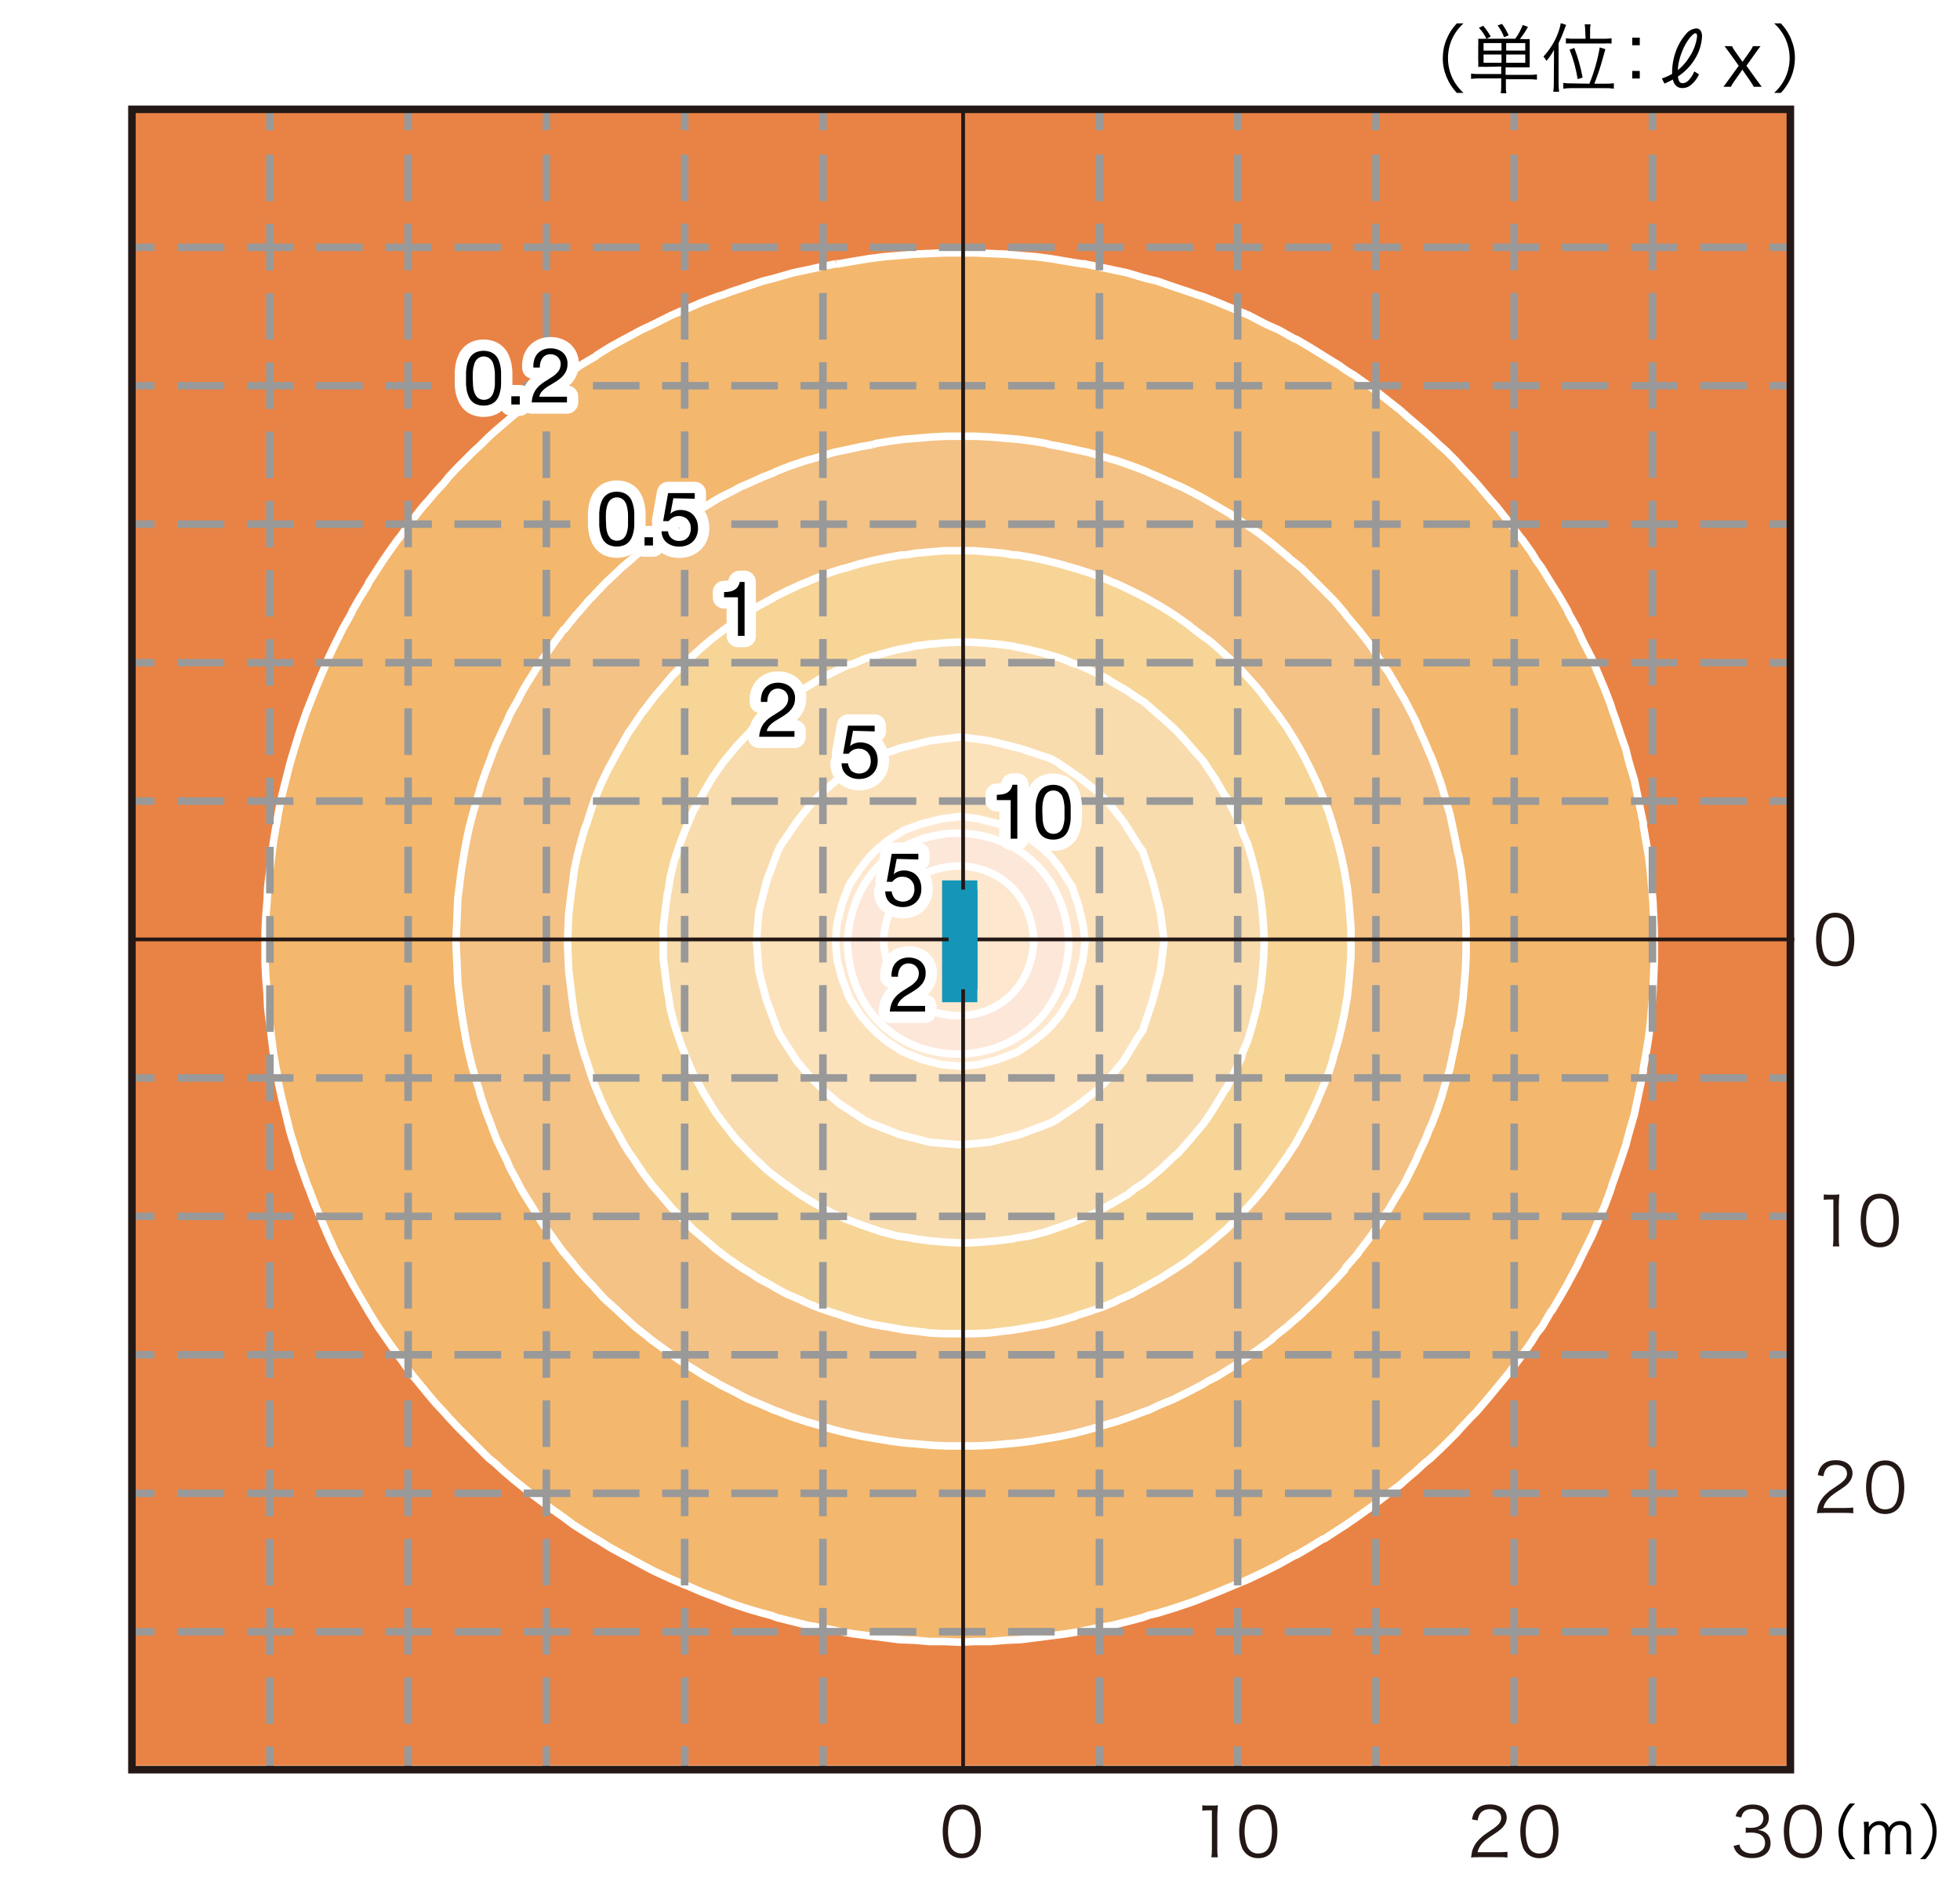 <?xml version="1.0" encoding="UTF-8"?>
<svg id="_レイヤー_1" data-name="レイヤー_1" xmlns="http://www.w3.org/2000/svg" viewBox="0 0 260 250">
  <defs>
    <style>
      .cls-1 {
        fill: #f7d597;
      }

      .cls-1, .cls-2, .cls-3, .cls-4, .cls-5, .cls-6, .cls-7, .cls-8 {
        stroke: #fff;
      }

      .cls-2 {
        fill: #f4c285;
      }

      .cls-3 {
        stroke-linecap: round;
        stroke-linejoin: round;
        stroke-width: 3px;
      }

      .cls-3, .cls-9 {
        fill: #fff;
      }

      .cls-10 {
        fill: #e98345;
      }

      .cls-11 {
        stroke-dasharray: 6.18 3;
      }

      .cls-11, .cls-12, .cls-13, .cls-14 {
        fill: none;
      }

      .cls-11, .cls-13 {
        stroke: #999;
        stroke-miterlimit: 10;
      }

      .cls-4 {
        fill: #fde7d9;
      }

      .cls-15 {
        fill: #231815;
      }

      .cls-5 {
        fill: #f8dcae;
      }

      .cls-6 {
        fill: #fde8cf;
      }

      .cls-7 {
        fill: #fce2bb;
      }

      .cls-8 {
        fill: #f3b76d;
      }

      .cls-12 {
        stroke-miterlimit: 500;
        stroke-width: .5px;
      }

      .cls-12, .cls-14 {
        stroke: #231815;
      }

      .cls-16 {
        fill: #1596b9;
      }
    </style>
  </defs>
  <rect class="cls-9" width="260" height="250"/>
  <rect class="cls-10" x="17.99" y="14.63" width="219.94" height="219.55"/>
  <polyline class="cls-8" points="110.89 34.99 111.24 34.99 113.2 34.65 115.25 34.31 117.29 34.05 119.25 33.89 121.3 33.71 123.26 33.63 125.31 33.54 127.35 33.54 129.32 33.54 131.36 33.63 133.41 33.71 135.37 33.89 137.41 34.05 139.38 34.31 141.42 34.65 143.47 34.99 143.81 34.99 145.43 35.33 147.48 35.76 149.53 36.19 151.48 36.78 152.42 37.03 153.53 37.29 155.49 37.98 157.54 38.66 158.73 39.08 159.59 39.34 161.55 40.11 163.59 40.96 163.77 41.04 165.64 41.81 167.6 42.84 168.11 43.09 169.65 43.77 171.61 44.88 172.04 45.05 173.65 45.99 175.45 47.1 175.7 47.27 177.66 48.47 178.6 49.15 179.71 49.83 181.5 51.1 181.76 51.28 183.72 52.81 184.14 53.15 185.77 54.43 186.61 55.19 187.73 56.14 188.92 57.16 189.77 57.93 191.13 59.2 191.82 59.8 193.18 61.17 193.78 61.85 195.06 63.21 195.83 64.06 196.85 65.26 197.79 66.37 198.55 67.22 199.83 68.84 200.17 69.26 201.71 71.31 201.88 71.48 203.16 73.27 203.84 74.39 204.52 75.32 205.72 77.28 205.89 77.54 207 79.33 207.93 80.95 208.1 81.38 209.21 83.34 209.9 84.87 210.15 85.38 211.17 87.35 211.94 89.22 212.02 89.39 212.88 91.44 213.64 93.4 213.9 94.25 214.33 95.44 215.01 97.49 215.69 99.45 215.95 100.56 216.21 101.5 216.8 103.46 217.23 105.51 217.65 107.56 217.99 109.18 217.99 109.52 218.34 111.56 218.68 113.52 218.93 115.57 219.1 117.61 219.27 119.58 219.36 121.63 219.44 123.67 219.44 125.63 219.44 127.68 219.36 129.64 219.27 131.69 219.1 133.73 218.93 135.69 218.68 137.74 218.34 139.79 217.99 141.75 217.99 142.09 217.65 143.79 217.23 145.75 216.8 147.8 216.21 149.85 215.95 150.78 215.69 151.81 215.01 153.86 214.33 155.82 213.9 157.01 213.64 157.86 212.88 159.91 212.02 161.87 211.94 162.13 211.17 163.92 210.15 165.97 209.9 166.47 209.21 167.92 208.1 169.97 207.93 170.31 207 171.93 205.89 173.81 205.72 173.98 204.52 176.03 203.84 176.88 203.16 177.99 201.88 179.78 201.71 180.03 200.17 182.08 199.83 182.5 198.55 184.05 197.79 184.98 196.85 186.09 195.83 187.28 195.06 188.05 193.78 189.41 193.18 190.1 191.82 191.46 191.13 192.14 189.77 193.42 188.92 194.1 187.73 195.21 186.61 196.15 185.77 196.91 184.14 198.12 183.72 198.45 181.76 199.98 181.5 200.16 179.71 201.43 178.6 202.2 177.66 202.8 175.7 204.08 175.45 204.16 173.65 205.27 172.04 206.21 171.61 206.38 169.65 207.49 168.11 208.26 167.6 208.51 165.64 209.45 163.77 210.22 163.59 210.3 161.55 211.15 159.59 211.92 158.73 212.27 157.54 212.69 155.49 213.37 153.53 213.97 152.42 214.23 151.48 214.57 149.53 215.08 147.48 215.59 145.43 215.93 143.81 216.27 143.47 216.36 141.42 216.7 139.38 216.96 137.41 217.21 135.37 217.47 133.41 217.55 131.36 217.72 129.32 217.72 127.35 217.81 125.31 217.72 123.26 217.72 121.3 217.55 119.25 217.47 117.29 217.21 115.25 216.96 113.2 216.7 111.24 216.36 110.89 216.27 109.19 215.93 107.23 215.59 105.18 215.08 103.14 214.57 102.2 214.23 101.18 213.97 99.13 213.37 97.08 212.69 95.97 212.27 95.12 211.92 93.07 211.15 91.12 210.3 90.86 210.22 89.07 209.45 87.02 208.51 86.51 208.26 85.06 207.49 83.01 206.38 82.67 206.21 80.97 205.27 79.18 204.16 79 204.08 76.96 202.8 76.02 202.2 75 201.43 73.21 200.16 72.95 199.98 70.9 198.45 70.48 198.12 68.94 196.91 68.01 196.15 66.9 195.21 65.7 194.1 64.85 193.42 63.57 192.14 62.89 191.46 61.53 190.1 60.84 189.41 59.56 188.05 58.88 187.28 57.77 186.09 56.83 184.98 56.07 184.05 54.79 182.5 54.45 182.08 53 180.03 52.83 179.78 51.55 177.99 50.78 176.88 50.18 176.03 48.91 173.98 48.82 173.81 47.71 171.93 46.78 170.31 46.6 169.97 45.49 167.92 44.73 166.47 44.47 165.97 43.53 163.92 42.77 162.13 42.68 161.87 41.83 159.91 41.06 157.86 40.72 157.01 40.3 155.82 39.61 153.86 39.01 151.81 38.67 150.78 38.41 149.85 37.91 147.8 37.4 145.75 36.97 143.79 36.71 142.09 36.63 141.75 36.29 139.79 36.03 137.74 35.77 135.69 35.52 133.73 35.43 131.69 35.26 129.64 35.17 127.68 35.17 125.63 35.17 123.67 35.26 121.63 35.43 119.58 35.52 117.61 35.77 115.57 36.03 113.52 36.29 111.56 36.63 109.52 36.71 109.18 36.97 107.56 37.4 105.51 37.91 103.46 38.41 101.5 38.67 100.56 39.01 99.45 39.61 97.49 40.3 95.44 40.72 94.25 41.06 93.4 41.83 91.44 42.68 89.39 42.77 89.22 43.53 87.35 44.47 85.38 44.73 84.87 45.49 83.34 46.6 81.38 46.78 80.95 47.71 79.33 48.82 77.54 48.91 77.28 50.18 75.32 50.78 74.39 51.55 73.27 52.83 71.48 53 71.31 54.45 69.26 54.79 68.84 56.07 67.22 56.83 66.37 57.77 65.26 58.88 64.06 59.56 63.21 60.84 61.85 61.53 61.17 62.89 59.8 63.57 59.2 64.85 57.93 65.7 57.16 66.9 56.14 68.01 55.19 68.94 54.43 70.48 53.15 70.9 52.81 72.95 51.28 73.21 51.1 75 49.83 76.02 49.15 76.96 48.47 79 47.27 79.18 47.1 80.97 45.99 82.67 45.05 83.01 44.88 85.06 43.77 86.51 43.09 87.02 42.84 89.07 41.81 90.86 41.04 91.12 40.96 93.07 40.11 95.12 39.34 95.97 39.08 97.08 38.66 99.13 37.98 101.18 37.29 102.2 37.03 103.14 36.78 105.18 36.19 107.23 35.76 109.19 35.33 110.89 34.99"/>
  <polyline class="cls-2" points="115.73 58.98 116.2 58.82 118.11 58.5 119.95 58.26 121.86 58.11 123.69 57.95 125.61 57.86 127.52 57.86 129.36 57.86 131.27 57.95 133.18 58.11 135.01 58.26 136.92 58.5 138.76 58.82 139.32 58.98 140.67 59.22 142.59 59.62 144.42 60.02 146.33 60.58 147.13 60.82 148.25 61.13 150.08 61.77 151.99 62.49 152.47 62.73 153.82 63.29 155.74 64.16 156.69 64.56 157.65 65.04 159.49 66 160.28 66.47 161.4 67.11 163.31 68.23 163.47 68.38 165.15 69.5 166.26 70.22 167.06 70.78 168.81 72.13 168.89 72.21 170.8 73.81 171.04 74.05 172.72 75.4 173.19 75.88 174.55 77.23 175.11 77.79 176.46 79.15 176.94 79.63 178.38 81.3 178.53 81.54 180.13 83.45 180.21 83.53 181.56 85.28 182.12 86.08 182.84 87.2 183.96 88.87 184.11 89.03 185.23 90.94 185.87 92.06 186.35 92.86 187.3 94.69 187.78 95.64 188.18 96.6 189.05 98.52 189.61 99.87 189.85 100.35 190.57 102.26 191.21 104.09 191.53 105.21 191.76 106.01 192.32 107.93 192.72 109.76 193.12 111.67 193.36 113.02 193.52 113.51 193.84 115.42 194.08 117.33 194.24 119.16 194.4 121.08 194.48 122.99 194.48 124.82 194.48 126.73 194.4 128.56 194.24 130.48 194.08 132.39 193.84 134.23 193.52 136.14 193.36 136.62 193.12 138.05 192.72 139.89 192.32 141.8 191.76 143.63 191.53 144.43 191.21 145.55 190.57 147.46 189.85 149.29 189.61 149.77 189.05 151.21 188.18 153.04 187.78 153.99 187.3 154.95 186.35 156.86 185.87 157.66 185.23 158.7 184.11 160.61 183.96 160.77 182.84 162.53 182.12 163.56 181.56 164.35 180.21 166.11 180.13 166.27 178.53 168.1 178.38 168.42 176.94 170.02 176.46 170.49 175.11 171.93 174.55 172.49 173.19 173.76 172.72 174.24 171.04 175.68 170.8 175.91 168.89 177.42 168.81 177.58 167.06 178.86 166.26 179.43 165.15 180.21 163.47 181.33 163.31 181.41 161.4 182.61 160.28 183.16 159.49 183.65 157.65 184.6 156.69 185.08 155.74 185.56 153.82 186.35 152.47 186.99 151.99 187.15 150.08 187.87 148.25 188.51 147.13 188.83 146.33 189.06 144.42 189.62 142.59 190.1 140.67 190.5 139.32 190.74 138.76 190.82 136.92 191.14 135.01 191.38 133.18 191.54 131.27 191.7 129.36 191.78 127.52 191.78 125.61 191.78 123.69 191.7 121.86 191.54 119.95 191.38 118.11 191.14 116.2 190.82 115.73 190.74 114.29 190.5 112.46 190.1 110.54 189.62 108.71 189.06 107.91 188.83 106.79 188.51 104.88 187.87 103.05 187.15 102.57 186.99 101.14 186.35 99.22 185.56 98.27 185.08 97.39 184.6 95.48 183.65 94.68 183.16 93.65 182.61 91.73 181.41 91.57 181.33 89.82 180.21 88.78 179.43 87.99 178.86 86.23 177.58 86.07 177.42 84.16 175.91 83.92 175.68 82.33 174.24 81.85 173.76 80.41 172.49 79.86 171.93 78.58 170.49 78.1 170.02 76.67 168.42 76.43 168.1 74.91 166.27 74.75 166.11 73.48 164.35 72.92 163.56 72.12 162.53 71.01 160.77 70.93 160.61 69.73 158.7 69.1 157.66 68.7 156.86 67.66 154.95 67.26 153.99 66.79 153.04 65.91 151.21 65.35 149.77 65.19 149.29 64.47 147.46 63.83 145.55 63.52 144.43 63.27 143.63 62.72 141.8 62.24 139.89 61.84 138.05 61.6 136.62 61.52 136.14 61.2 134.23 60.97 132.39 60.73 130.48 60.65 128.56 60.57 126.73 60.48 124.82 60.57 122.99 60.65 121.08 60.73 119.16 60.97 117.33 61.2 115.42 61.52 113.51 61.6 113.02 61.84 111.67 62.24 109.76 62.72 107.93 63.27 106.01 63.52 105.21 63.83 104.09 64.47 102.26 65.19 100.35 65.35 99.87 65.91 98.52 66.79 96.6 67.26 95.64 67.66 94.69 68.7 92.86 69.1 92.06 69.73 90.94 70.93 89.03 71.01 88.87 72.12 87.2 72.92 86.08 73.48 85.28 74.75 83.53 74.91 83.45 76.43 81.54 76.67 81.3 78.1 79.63 78.58 79.15 79.86 77.79 80.41 77.23 81.85 75.88 82.33 75.4 83.92 74.05 84.16 73.81 86.07 72.21 86.23 72.13 87.99 70.78 88.78 70.22 89.82 69.5 91.57 68.38 91.73 68.23 93.65 67.11 94.68 66.47 95.48 66 97.39 65.04 98.27 64.56 99.22 64.16 101.14 63.29 102.57 62.73 103.05 62.49 104.88 61.77 106.79 61.13 107.91 60.82 108.71 60.58 110.54 60.02 112.46 59.62 114.29 59.22 115.73 58.98"/>
  <polyline class="cls-1" points="120.11 73.6 121.57 73.36 123.42 73.2 125.35 73.04 127.29 73.04 129.14 73.04 131.08 73.2 133.01 73.36 134.38 73.6 134.87 73.6 136.8 73.93 138.66 74.33 140.59 74.81 142.53 75.38 142.85 75.46 144.38 75.95 146.32 76.67 148.01 77.39 148.25 77.47 150.11 78.36 151.88 79.25 152.04 79.33 153.9 80.38 155.18 81.18 155.83 81.59 157.77 82.96 157.93 83.12 159.62 84.41 160.43 84.97 161.56 85.94 162.6 86.91 163.49 87.72 164.54 88.76 165.35 89.65 166.31 90.7 167.28 91.83 167.85 92.63 169.13 94.33 169.29 94.49 170.67 96.42 171.07 97.07 171.88 98.36 172.92 100.21 173.01 100.37 173.89 102.15 174.78 104 174.86 104.24 175.58 105.94 176.31 107.88 176.8 109.41 176.87 109.73 177.44 111.66 177.92 113.52 178.33 115.45 178.65 117.39 178.73 117.79 178.89 119.24 179.06 121.18 179.21 123.11 179.21 124.97 179.21 126.9 179.06 128.75 178.89 130.69 178.73 132.14 178.65 132.63 178.33 134.48 177.92 136.42 177.44 138.35 176.87 140.21 176.8 140.61 176.31 142.14 175.58 143.99 174.86 145.69 174.78 145.93 173.89 147.87 173.01 149.64 172.92 149.72 171.88 151.66 171.07 152.87 170.67 153.51 169.29 155.44 169.13 155.68 167.85 157.38 167.28 158.1 166.31 159.24 165.35 160.28 164.54 161.17 163.49 162.22 162.6 163.11 161.56 163.99 160.43 164.96 159.62 165.6 157.93 166.89 157.77 167.06 155.83 168.34 155.18 168.75 153.9 169.56 152.04 170.6 151.88 170.68 150.11 171.65 148.25 172.46 148.01 172.62 146.32 173.34 144.38 173.99 142.85 174.47 142.53 174.63 140.59 175.2 138.66 175.68 136.8 176 134.87 176.33 134.38 176.41 133.01 176.57 131.08 176.81 129.14 176.89 127.29 176.89 125.35 176.89 123.42 176.81 121.57 176.57 120.11 176.41 119.63 176.33 117.77 176 115.84 175.68 113.91 175.2 112.05 174.63 111.65 174.47 110.11 173.99 108.26 173.34 106.57 172.62 106.32 172.46 104.39 171.65 102.62 170.68 102.54 170.6 100.6 169.56 99.39 168.75 98.67 168.34 96.81 167.06 96.57 166.89 94.87 165.6 94.15 164.96 93.02 163.99 91.97 163.11 91.09 162.22 90.04 161.17 89.15 160.28 88.27 159.24 87.3 158.1 86.65 157.38 85.36 155.68 85.2 155.44 83.91 153.51 83.43 152.87 82.7 151.66 81.65 149.72 81.57 149.64 80.61 147.87 79.72 145.93 79.63 145.69 78.91 143.99 78.26 142.14 77.78 140.61 77.62 140.21 77.06 138.35 76.57 136.42 76.17 134.48 75.93 132.63 75.85 132.14 75.68 130.69 75.44 128.75 75.36 126.9 75.28 124.97 75.36 123.11 75.44 121.18 75.68 119.24 75.85 117.79 75.93 117.39 76.17 115.45 76.57 113.52 77.06 111.66 77.62 109.73 77.78 109.41 78.26 107.88 78.91 105.94 79.63 104.24 79.72 104 80.61 102.15 81.57 100.37 81.65 100.21 82.7 98.36 83.43 97.07 83.91 96.42 85.2 94.49 85.36 94.33 86.65 92.63 87.3 91.83 88.27 90.7 89.15 89.65 90.04 88.76 91.09 87.72 91.97 86.91 93.02 85.94 94.15 84.97 94.87 84.41 96.57 83.12 96.81 82.96 98.67 81.59 99.39 81.18 100.6 80.38 102.54 79.33 102.62 79.25 104.39 78.36 106.32 77.47 106.57 77.39 108.26 76.67 110.11 75.95 111.65 75.46 112.05 75.38 113.91 74.81 115.84 74.33 117.77 73.93 119.63 73.6 120.11 73.6"/>
  <polyline class="cls-5" points="121.02 85.79 121.29 85.7 123.41 85.42 125.63 85.24 127.84 85.14 129.97 85.24 132.18 85.42 134.4 85.7 134.67 85.79 136.52 86.16 138.73 86.72 140.86 87.36 142.42 88.01 143.07 88.19 145.28 89.21 147.04 90.13 147.4 90.4 149.62 91.69 150.54 92.34 151.84 93.17 153.41 94.56 153.96 95.02 155.8 96.68 156.17 97.05 157.83 98.89 158.29 99.45 159.68 101.01 160.51 102.31 161.15 103.23 162.44 105.45 162.72 105.81 163.64 107.57 164.66 109.78 164.84 110.43 165.49 111.9 166.14 114.11 166.69 116.33 167.06 118.17 167.15 118.46 167.43 120.67 167.61 122.88 167.7 125.01 167.61 127.22 167.43 129.33 167.15 131.56 167.06 131.83 166.69 133.77 166.14 135.89 165.49 138.11 164.84 139.58 164.66 140.32 163.64 142.44 162.72 144.29 162.44 144.66 161.15 146.78 160.51 147.79 159.68 148.99 158.29 150.65 157.83 151.21 156.17 153.06 155.8 153.33 153.96 155.09 153.41 155.55 151.84 156.83 150.54 157.67 149.62 158.41 147.4 159.7 147.04 159.88 145.28 160.9 143.07 161.82 142.42 162.1 140.86 162.64 138.73 163.39 136.52 163.94 134.67 164.22 134.4 164.31 132.18 164.58 129.97 164.77 127.84 164.87 125.63 164.77 123.41 164.58 121.29 164.31 121.02 164.22 119.08 163.94 116.95 163.39 114.74 162.64 113.27 162.1 112.53 161.82 110.41 160.9 108.56 159.88 108.19 159.7 106.07 158.41 105.06 157.67 103.85 156.83 102.19 155.55 101.64 155.09 99.79 153.33 99.52 153.06 97.77 151.21 97.3 150.65 96.01 148.99 95.09 147.79 94.45 146.78 93.15 144.66 92.97 144.29 91.95 142.44 91.03 140.32 90.76 139.58 90.2 138.11 89.46 135.89 88.91 133.77 88.63 131.83 88.54 131.56 88.26 129.33 87.99 127.22 87.99 125.01 87.99 122.88 88.26 120.67 88.54 118.46 88.63 118.17 88.91 116.33 89.46 114.11 90.2 111.9 90.76 110.43 91.03 109.78 91.95 107.57 92.97 105.81 93.15 105.45 94.45 103.23 95.09 102.31 96.01 101.01 97.3 99.45 97.77 98.89 99.52 97.05 99.79 96.68 101.64 95.02 102.19 94.56 103.85 93.17 105.06 92.34 106.07 91.69 108.19 90.4 108.56 90.13 110.41 89.21 112.53 88.19 113.27 88.01 114.74 87.36 116.95 86.72 119.08 86.16 121.02 85.79"/>
  <polyline class="cls-7" points="139.98 100.93 139.31 100.6 135.27 99.26 131.24 98.25 127.38 97.74 123.35 98.25 119.31 99.26 115.46 100.6 114.78 100.93 111.42 103.11 109.24 104.96 107.56 106.65 105.71 108.99 103.53 112.19 103.19 112.87 101.68 116.9 100.67 120.92 100.34 124.78 100.67 128.82 101.68 132.68 103.19 136.72 103.53 137.39 105.71 140.75 107.56 142.93 109.24 144.61 111.42 146.45 114.78 148.63 115.46 148.97 119.31 150.48 123.35 151.5 127.38 151.84 131.24 151.5 135.27 150.48 139.31 148.97 139.98 148.63 143.17 146.45 145.52 144.61 147.2 142.93 149.04 140.75 151.07 137.39 151.57 136.72 152.91 132.68 153.92 128.82 154.42 124.78 153.92 120.92 152.91 116.9 151.57 112.87 151.07 112.19 149.04 108.99 147.2 106.65 145.52 104.96 143.17 103.11 139.98 100.93"/>
  <polyline class="cls-6" points="135.11 110.25 134.7 110.04 132.23 109.21 129.76 108.6 127.39 108.29 124.92 108.6 122.45 109.21 120.1 110.04 119.68 110.25 117.62 111.58 116.28 112.71 115.26 113.74 114.13 115.18 112.79 117.14 112.58 117.55 111.66 120.02 111.04 122.48 110.83 124.85 111.04 127.31 111.66 129.68 112.58 132.15 112.79 132.57 114.13 134.62 115.26 135.96 116.28 136.99 117.62 138.12 119.68 139.45 120.1 139.66 122.45 140.58 124.92 141.21 127.39 141.41 129.76 141.21 132.23 140.58 134.7 139.66 135.11 139.45 137.06 138.12 138.5 136.99 139.53 135.96 140.66 134.62 141.89 132.57 142.2 132.15 143.03 129.68 143.64 127.31 143.95 124.85 143.64 122.48 143.03 120.02 142.2 117.55 141.89 117.14 140.66 115.18 139.53 113.74 138.5 112.71 137.06 111.58 135.11 110.25"/>
  <path class="cls-4" d="M141.79,125.12c-.97-19.43-28.4-19.51-29.39,0,.9,19.6,28.45,19.55,29.39,0Z"/>
  <path class="cls-6" d="M137.13,124.76c-.65-13.17-19.26-13.22-19.92,0,.61,13.3,19.29,13.26,19.92,0Z"/>
  <g id="LWPOLYLINE">
    <polyline class="cls-16" points="124.97 132.93 129.65 132.93 129.65 116.77 124.97 116.77 124.97 132.93"/>
  </g>
  <line class="cls-13" x1="54.14" y1="14.9" x2="54.14" y2="17.27"/>
  <line class="cls-11" x1="54.14" y1="20.5" x2="54.14" y2="228.63"/>
  <line class="cls-13" x1="72.48" y1="14.9" x2="72.48" y2="17.27"/>
  <line class="cls-11" x1="72.48" y1="20.5" x2="72.48" y2="228.63"/>
  <line class="cls-13" x1="90.82" y1="14.9" x2="90.82" y2="17.27"/>
  <line class="cls-11" x1="90.82" y1="20.5" x2="90.82" y2="228.63"/>
  <line class="cls-13" x1="109.16" y1="14.9" x2="109.16" y2="17.27"/>
  <line class="cls-11" x1="109.16" y1="20.5" x2="109.16" y2="228.63"/>
  <line class="cls-13" x1="145.84" y1="14.9" x2="145.84" y2="17.27"/>
  <line class="cls-11" x1="145.84" y1="20.5" x2="145.84" y2="228.63"/>
  <line class="cls-13" x1="164.18" y1="14.9" x2="164.18" y2="17.27"/>
  <line class="cls-11" x1="164.18" y1="20.5" x2="164.18" y2="228.63"/>
  <line class="cls-13" x1="182.52" y1="14.9" x2="182.52" y2="17.27"/>
  <line class="cls-11" x1="182.52" y1="20.5" x2="182.52" y2="228.63"/>
  <line class="cls-13" x1="54.14" y1="231.61" x2="54.14" y2="234.72"/>
  <line class="cls-13" x1="35.8" y1="14.92" x2="35.8" y2="17.29"/>
  <line class="cls-11" x1="35.8" y1="20.52" x2="35.8" y2="228.65"/>
  <line class="cls-13" x1="35.8" y1="231.63" x2="35.8" y2="234.74"/>
  <line class="cls-13" x1="219.2" y1="14.9" x2="219.2" y2="17.27"/>
  <line class="cls-11" x1="219.2" y1="20.5" x2="219.2" y2="228.63"/>
  <line class="cls-13" x1="219.2" y1="231.61" x2="219.2" y2="234.72"/>
  <line class="cls-13" x1="72.48" y1="231.61" x2="72.48" y2="234.72"/>
  <line class="cls-13" x1="90.82" y1="231.61" x2="90.82" y2="234.72"/>
  <line class="cls-13" x1="109.16" y1="231.61" x2="109.16" y2="234.72"/>
  <line class="cls-13" x1="164.18" y1="231.61" x2="164.18" y2="234.72"/>
  <line class="cls-13" x1="145.84" y1="231.61" x2="145.84" y2="234.72"/>
  <line class="cls-13" x1="182.52" y1="231.61" x2="182.52" y2="234.72"/>
  <line class="cls-13" x1="200.86" y1="231.61" x2="200.86" y2="234.72"/>
  <line class="cls-13" x1="200.86" y1="14.9" x2="200.86" y2="17.27"/>
  <line class="cls-11" x1="200.86" y1="20.5" x2="200.86" y2="228.63"/>
  <line class="cls-11" x1="23.57" y1="198.06" x2="237.57" y2="198.06"/>
  <line class="cls-13" x1="20.5" y1="51.16" x2="17.16" y2="51.16"/>
  <line class="cls-11" x1="23.57" y1="216.42" x2="237.57" y2="216.42"/>
  <line class="cls-13" x1="20.5" y1="32.8" x2="17.16" y2="32.8"/>
  <line class="cls-11" x1="23.57" y1="179.69" x2="237.57" y2="179.69"/>
  <line class="cls-13" x1="20.5" y1="69.52" x2="17.16" y2="69.52"/>
  <line class="cls-11" x1="23.57" y1="161.33" x2="237.57" y2="161.33"/>
  <line class="cls-13" x1="20.5" y1="87.89" x2="17.16" y2="87.89"/>
  <line class="cls-11" x1="23.57" y1="142.97" x2="237.57" y2="142.97"/>
  <line class="cls-13" x1="20.5" y1="106.25" x2="17.16" y2="106.25"/>
  <line class="cls-11" x1="23.57" y1="106.25" x2="237.57" y2="106.25"/>
  <line class="cls-13" x1="20.5" y1="142.97" x2="17.16" y2="142.97"/>
  <line class="cls-11" x1="23.57" y1="87.89" x2="237.57" y2="87.89"/>
  <line class="cls-13" x1="20.5" y1="161.33" x2="17.16" y2="161.33"/>
  <line class="cls-11" x1="23.57" y1="69.52" x2="237.57" y2="69.52"/>
  <line class="cls-13" x1="20.5" y1="179.69" x2="17.16" y2="179.69"/>
  <line class="cls-11" x1="23.57" y1="51.16" x2="237.57" y2="51.16"/>
  <line class="cls-13" x1="20.5" y1="198.06" x2="17.16" y2="198.06"/>
  <line class="cls-11" x1="23.57" y1="32.8" x2="237.57" y2="32.8"/>
  <line class="cls-13" x1="20.5" y1="216.42" x2="17.16" y2="216.42"/>
  <path d="M134.07,111.25v-5.13h-1.84v-.7c.24,0,.47-.02.71-.06.22-.03.43-.1.62-.2.18-.1.34-.24.47-.41.14-.2.23-.43.27-.67h.65v7.16h-.88Z"/>
  <path d="M137.38,106.92c.02-.28.05-.55.1-.83.06-.26.14-.52.24-.77.1-.23.24-.45.41-.63.18-.19.41-.34.66-.43.29-.11.6-.17.92-.17.31,0,.62.05.92.17.25.09.48.24.66.43.17.18.31.4.41.63.1.25.18.51.23.77.06.27.09.55.1.83v1.63c0,.28-.04.55-.1.83-.05.26-.13.52-.23.76-.1.24-.24.45-.41.63-.18.19-.41.34-.66.43-.29.11-.6.16-.92.16-.31,0-.62-.05-.92-.16-.25-.09-.48-.24-.66-.43-.18-.18-.32-.4-.41-.63-.11-.25-.19-.5-.24-.76-.05-.27-.08-.55-.1-.83v-.82c0-.27,0-.53,0-.82ZM138.3,108.64c.02.31.07.62.17.92.08.28.23.53.43.74.49.4,1.2.4,1.7,0,.21-.21.36-.46.44-.74.09-.3.15-.61.17-.92v-1.5c0-.22-.02-.43-.06-.64-.03-.21-.07-.41-.13-.61-.05-.19-.13-.37-.25-.53-.12-.15-.26-.27-.42-.37-.19-.1-.4-.14-.61-.14-.21,0-.42.04-.61.14-.17.09-.31.21-.42.37-.11.16-.2.34-.25.53-.06.2-.11.41-.14.61-.03.21-.04.43-.05.64v.58c0,.17.02.58.04.92Z"/>
  <path class="cls-3" d="M134.07,111.25v-5.13h-1.84v-.7c.24,0,.47-.02.71-.06.22-.03.43-.1.62-.2.18-.1.34-.24.47-.41.14-.2.23-.43.27-.67h.65v7.16h-.88Z"/>
  <path class="cls-3" d="M137.38,106.92c.02-.28.05-.55.1-.83.06-.26.14-.52.24-.77.1-.23.24-.45.41-.63.18-.19.41-.34.66-.43.29-.11.6-.17.92-.17.31,0,.62.05.92.17.25.09.48.24.66.43.17.18.31.4.41.63.1.25.18.51.23.77.06.27.09.55.1.83v1.63c0,.28-.04.55-.1.83-.05.26-.13.52-.23.76-.1.24-.24.45-.41.63-.18.19-.41.34-.66.43-.29.11-.6.16-.92.16-.31,0-.62-.05-.92-.16-.25-.09-.48-.24-.66-.43-.18-.18-.32-.4-.41-.63-.11-.25-.19-.5-.24-.76-.05-.27-.08-.55-.1-.83v-.82c0-.27,0-.53,0-.82ZM138.3,108.64c.02.31.07.62.17.92.08.28.23.53.43.74.49.4,1.2.4,1.7,0,.21-.21.36-.46.44-.74.09-.3.15-.61.17-.92v-1.5c0-.22-.02-.43-.06-.64-.03-.21-.07-.41-.13-.61-.05-.19-.13-.37-.25-.53-.12-.15-.26-.27-.42-.37-.19-.1-.4-.14-.61-.14-.21,0-.42.04-.61.14-.17.09-.31.21-.42.37-.11.16-.2.34-.25.53-.06.2-.11.41-.14.61-.03.21-.04.43-.05.64v.58c0,.17.02.58.04.92Z"/>
  <path d="M134.07,111.25v-5.13h-1.84v-.7c.24,0,.47-.02.71-.06.22-.03.43-.1.62-.2.18-.1.34-.24.47-.41.14-.2.23-.43.27-.67h.65v7.16h-.88Z"/>
  <path d="M137.38,106.92c.02-.28.05-.55.1-.83.06-.26.14-.52.24-.77.1-.23.24-.45.41-.63.18-.19.41-.34.66-.43.29-.11.6-.17.92-.17.31,0,.62.05.92.17.25.09.48.24.66.43.17.18.31.4.41.63.1.25.18.51.23.77.06.27.09.55.1.83v1.63c0,.28-.04.55-.1.83-.05.26-.13.52-.23.76-.1.24-.24.45-.41.63-.18.19-.41.34-.66.43-.29.11-.6.16-.92.16-.31,0-.62-.05-.92-.16-.25-.09-.48-.24-.66-.43-.18-.18-.32-.4-.41-.63-.11-.25-.19-.5-.24-.76-.05-.27-.08-.55-.1-.83v-.82c0-.27,0-.53,0-.82ZM138.3,108.64c.02.31.07.62.17.92.08.28.23.53.43.74.49.4,1.2.4,1.7,0,.21-.21.36-.46.44-.74.09-.3.15-.61.17-.92v-1.5c0-.22-.02-.43-.06-.64-.03-.21-.07-.41-.13-.61-.05-.19-.13-.37-.25-.53-.12-.15-.26-.27-.42-.37-.19-.1-.4-.14-.61-.14-.21,0-.42.04-.61.14-.17.09-.31.21-.42.37-.11.16-.2.34-.25.53-.06.2-.11.41-.14.61-.03.21-.04.43-.05.64v.58c0,.17.02.58.04.92Z"/>
  <path d="M79.49,68.05c.02-.28.05-.55.1-.83.05-.26.13-.52.24-.77.2-.49.58-.88,1.07-1.07.29-.11.6-.16.92-.16.31,0,.62.05.92.16.49.2.88.58,1.07,1.07.1.25.18.51.23.77.06.27.09.55.1.83v1.63c0,.28-.04.55-.1.83-.05.26-.13.52-.23.76-.1.23-.24.45-.41.63-.19.19-.41.34-.66.43-.29.11-.6.16-.92.16-.31,0-.62-.05-.92-.16-.25-.09-.47-.24-.66-.43-.17-.18-.31-.4-.41-.63-.1-.25-.18-.5-.24-.76-.05-.27-.08-.55-.1-.83v-.82c0-.26,0-.54,0-.82ZM80.4,69.76c.02.31.07.62.17.92.08.28.23.53.43.74.49.4,1.2.4,1.7,0,.21-.21.36-.46.44-.74.09-.3.15-.61.17-.92v-1.5c0-.21-.02-.42-.06-.63-.03-.21-.07-.41-.13-.61-.05-.19-.13-.37-.25-.53-.11-.15-.26-.28-.42-.37-.19-.1-.4-.15-.61-.15-.21,0-.43.04-.61.15-.17.09-.31.21-.42.37-.12.16-.2.34-.25.53-.06.2-.11.41-.14.61-.03.21-.04.42-.05.63v.59c0,.17.02.59.04.92Z"/>
  <path d="M86.62,71.26v1.09h-1.12v-1.09h1.12Z"/>
  <path d="M89.32,66.1l-.39,2.06h0c.16-.18.37-.31.61-.39.23-.09.48-.13.72-.13.31,0,.62.04.92.15.28.1.53.25.74.46.21.22.38.49.5.77.12.34.18.71.17,1.07,0,.31-.04.62-.16.92-.1.29-.26.55-.47.77-.22.23-.49.41-.78.52-.35.14-.72.21-1.09.2-.31,0-.62-.04-.92-.14-.26-.09-.5-.22-.72-.39-.21-.17-.38-.39-.5-.64-.12-.27-.19-.56-.19-.86h.85c.02.17.06.35.14.5.08.15.19.29.31.41.14.12.3.21.47.28.19.06.39.1.59.09.2,0,.4-.04.59-.1.18-.07.34-.18.48-.32.15-.15.26-.33.33-.53.08-.24.13-.48.12-.73,0-.22-.03-.44-.11-.65-.08-.19-.19-.37-.33-.52-.15-.15-.32-.26-.51-.33-.21-.09-.43-.13-.66-.13-.26,0-.52.06-.75.19-.22.13-.42.29-.58.49h-.73l.66-3.72h3.53v.75l-2.84-.06Z"/>
  <path class="cls-3" d="M79.49,68.05c.02-.28.05-.55.1-.83.05-.26.13-.52.24-.77.2-.49.58-.88,1.07-1.07.29-.11.6-.16.92-.16.31,0,.62.05.92.16.49.2.88.58,1.07,1.07.1.25.18.51.23.77.06.27.09.55.1.83v1.63c0,.28-.04.55-.1.83-.05.26-.13.52-.23.76-.1.23-.24.45-.41.63-.19.19-.41.34-.66.43-.29.11-.6.16-.92.16-.31,0-.62-.05-.92-.16-.25-.09-.47-.24-.66-.43-.17-.18-.31-.4-.41-.63-.1-.25-.18-.5-.24-.76-.05-.27-.08-.55-.1-.83v-.82c0-.26,0-.54,0-.82ZM80.4,69.76c.02.31.07.62.17.92.08.28.23.53.43.74.49.4,1.2.4,1.7,0,.21-.21.36-.46.44-.74.09-.3.15-.61.17-.92v-1.5c0-.21-.02-.42-.06-.63-.03-.21-.07-.41-.13-.61-.05-.19-.13-.37-.25-.53-.11-.15-.26-.28-.42-.37-.19-.1-.4-.15-.61-.15-.21,0-.43.04-.61.15-.17.09-.31.21-.42.37-.12.16-.2.34-.25.53-.06.2-.11.41-.14.61-.03.21-.04.42-.05.63v.59c0,.17.02.59.04.92Z"/>
  <path class="cls-3" d="M86.62,71.26v1.09h-1.12v-1.09h1.12Z"/>
  <path class="cls-3" d="M89.32,66.1l-.39,2.06h0c.16-.18.37-.31.61-.39.23-.09.48-.13.72-.13.31,0,.62.04.92.15.28.1.53.25.74.46.21.22.38.49.5.77.12.34.18.71.17,1.07,0,.31-.04.62-.16.92-.1.29-.26.55-.47.77-.22.23-.49.41-.78.52-.35.14-.72.21-1.09.2-.31,0-.62-.04-.92-.14-.26-.09-.5-.22-.72-.39-.21-.17-.38-.39-.5-.64-.12-.27-.19-.56-.19-.86h.85c.02.17.06.35.14.5.08.15.19.29.31.41.14.12.3.21.47.28.19.06.39.1.59.09.2,0,.4-.04.59-.1.18-.07.34-.18.48-.32.15-.15.26-.33.33-.53.08-.24.13-.48.12-.73,0-.22-.03-.44-.11-.65-.08-.19-.19-.37-.33-.52-.15-.15-.32-.26-.51-.33-.21-.09-.43-.13-.66-.13-.26,0-.52.06-.75.19-.22.13-.42.29-.58.49h-.73l.66-3.72h3.53v.75l-2.84-.06Z"/>
  <path d="M79.49,68.05c.02-.28.05-.55.1-.83.05-.26.13-.52.24-.77.2-.49.58-.88,1.07-1.07.29-.11.6-.16.92-.16.31,0,.62.05.92.16.49.2.88.58,1.07,1.07.1.25.18.51.23.77.06.27.09.55.1.83v1.63c0,.28-.04.55-.1.83-.05.26-.13.52-.23.76-.1.23-.24.45-.41.63-.19.19-.41.34-.66.43-.29.11-.6.16-.92.16-.31,0-.62-.05-.92-.16-.25-.09-.47-.24-.66-.43-.17-.18-.31-.4-.41-.63-.1-.25-.18-.5-.24-.76-.05-.27-.08-.55-.1-.83v-.82c0-.26,0-.54,0-.82ZM80.4,69.76c.02.31.07.62.17.92.08.28.23.53.43.74.49.4,1.2.4,1.7,0,.21-.21.36-.46.44-.74.09-.3.15-.61.17-.92v-1.5c0-.21-.02-.42-.06-.63-.03-.21-.07-.41-.13-.61-.05-.19-.13-.37-.25-.53-.11-.15-.26-.28-.42-.37-.19-.1-.4-.15-.61-.15-.21,0-.43.04-.61.15-.17.09-.31.21-.42.37-.12.16-.2.34-.25.53-.06.2-.11.41-.14.61-.03.21-.04.42-.05.63v.59c0,.17.02.59.04.92Z"/>
  <path d="M86.62,71.26v1.09h-1.12v-1.09h1.12Z"/>
  <path d="M89.32,66.1l-.39,2.06h0c.16-.18.37-.31.61-.39.23-.09.48-.13.72-.13.31,0,.62.04.92.15.28.1.53.25.74.46.21.22.38.49.5.77.12.34.18.71.17,1.07,0,.31-.04.62-.16.92-.1.29-.26.55-.47.77-.22.23-.49.41-.78.52-.35.14-.72.21-1.09.2-.31,0-.62-.04-.92-.14-.26-.09-.5-.22-.72-.39-.21-.17-.38-.39-.5-.64-.12-.27-.19-.56-.19-.86h.85c.02.17.06.35.14.5.08.15.19.29.31.41.14.12.3.21.47.28.19.06.39.1.59.09.2,0,.4-.04.59-.1.18-.07.34-.18.48-.32.15-.15.26-.33.33-.53.08-.24.13-.48.12-.73,0-.22-.03-.44-.11-.65-.08-.19-.19-.37-.33-.52-.15-.15-.32-.26-.51-.33-.21-.09-.43-.13-.66-.13-.26,0-.52.06-.75.19-.22.13-.42.29-.58.49h-.73l.66-3.72h3.53v.75l-2.84-.06Z"/>
  <path d="M61.82,49.36c.02-.28.05-.55.1-.83.05-.26.13-.52.24-.77.2-.49.58-.88,1.07-1.07.29-.11.6-.16.92-.16.31,0,.62.05.92.16.49.2.88.58,1.07,1.07.1.25.18.51.23.77.06.27.09.55.1.83v1.63c0,.28-.04.55-.1.83-.05.26-.13.52-.23.76-.1.23-.24.45-.41.63-.19.19-.41.34-.66.43-.29.11-.6.16-.92.16-.31,0-.62-.05-.92-.16-.25-.09-.47-.24-.66-.43-.17-.18-.31-.4-.41-.63-.1-.25-.18-.5-.24-.76-.05-.27-.08-.55-.1-.83v-.82c0-.26,0-.54,0-.82ZM62.74,51.07c.02.31.07.62.17.92.08.28.23.53.43.74.49.4,1.2.4,1.7,0,.21-.21.36-.46.44-.74.09-.3.15-.61.17-.92v-1.5c0-.21-.02-.42-.06-.63-.03-.21-.07-.41-.13-.61-.05-.19-.13-.37-.25-.53-.11-.15-.26-.28-.42-.37-.19-.1-.4-.15-.61-.15-.21,0-.43.04-.61.15-.17.09-.31.21-.42.37-.12.16-.2.34-.25.53-.06.2-.11.41-.14.61-.03.21-.04.42-.05.63v.59c0,.17.02.59.04.92Z"/>
  <path d="M68.95,52.56v1.09h-1.12v-1.09h1.12Z"/>
  <path class="cls-3" d="M61.82,49.36c.02-.28.05-.55.1-.83.05-.26.13-.52.24-.77.2-.49.58-.88,1.07-1.07.29-.11.6-.16.92-.16.31,0,.62.05.92.16.49.2.88.58,1.07,1.07.1.25.18.51.23.77.06.27.09.55.1.83v1.63c0,.28-.04.55-.1.83-.05.26-.13.52-.23.76-.1.23-.24.45-.41.63-.19.19-.41.34-.66.43-.29.11-.6.16-.92.16-.31,0-.62-.05-.92-.16-.25-.09-.47-.24-.66-.43-.17-.18-.31-.4-.41-.63-.1-.25-.18-.5-.24-.76-.05-.27-.08-.55-.1-.83v-.82c0-.26,0-.54,0-.82ZM62.74,51.07c.02.31.07.62.17.92.08.28.23.53.43.74.49.4,1.2.4,1.7,0,.21-.21.36-.46.44-.74.09-.3.15-.61.17-.92v-1.5c0-.21-.02-.42-.06-.63-.03-.21-.07-.41-.13-.61-.05-.19-.13-.37-.25-.53-.11-.15-.26-.28-.42-.37-.19-.1-.4-.15-.61-.15-.21,0-.43.04-.61.15-.17.09-.31.21-.42.37-.12.16-.2.34-.25.53-.06.2-.11.41-.14.61-.03.21-.04.42-.05.63v.59c0,.17.02.59.04.92Z"/>
  <path class="cls-3" d="M68.95,52.56v1.09h-1.12v-1.09h1.12Z"/>
  <path d="M61.82,49.36c.02-.28.05-.55.1-.83.05-.26.13-.52.24-.77.2-.49.58-.88,1.07-1.07.29-.11.6-.16.92-.16.31,0,.62.05.92.16.49.2.88.58,1.07,1.07.1.25.18.51.23.77.06.27.09.55.1.83v1.63c0,.28-.04.55-.1.83-.05.26-.13.52-.23.76-.1.23-.24.45-.41.63-.19.19-.41.34-.66.43-.29.11-.6.16-.92.16-.31,0-.62-.05-.92-.16-.25-.09-.47-.24-.66-.43-.17-.18-.31-.4-.41-.63-.1-.25-.18-.5-.24-.76-.05-.27-.08-.55-.1-.83v-.82c0-.26,0-.54,0-.82ZM62.74,51.07c.02.31.07.62.17.92.08.28.23.53.43.74.49.4,1.2.4,1.7,0,.21-.21.36-.46.44-.74.09-.3.15-.61.17-.92v-1.5c0-.21-.02-.42-.06-.63-.03-.21-.07-.41-.13-.61-.05-.19-.13-.37-.25-.53-.11-.15-.26-.28-.42-.37-.19-.1-.4-.15-.61-.15-.21,0-.43.04-.61.15-.17.09-.31.21-.42.37-.12.16-.2.34-.25.53-.06.2-.11.41-.14.61-.03.21-.04.42-.05.63v.59c0,.17.02.59.04.92Z"/>
  <path d="M68.95,52.56v1.09h-1.12v-1.09h1.12Z"/>
  <path d="M113.16,96.92l-.39,2.06h0c.16-.18.37-.31.61-.39.23-.08.48-.13.72-.13.31,0,.62.05.92.16.28.09.53.25.74.46.21.22.38.48.49.76.13.35.19.71.18,1.08,0,.31-.04.62-.16.92-.1.28-.26.54-.47.76-.22.23-.49.41-.78.53-.35.14-.73.2-1.1.19-.3,0-.59-.05-.87-.14-.26-.09-.5-.22-.72-.39-.21-.17-.38-.39-.5-.63-.13-.29-.19-.6-.19-.92h.85c.02.17.06.35.14.5.07.18.17.35.3.49.14.12.3.21.47.27.19.07.39.1.59.1.2,0,.39-.04.58-.11.18-.07.35-.17.49-.31.14-.15.26-.34.33-.53.09-.24.13-.49.12-.74,0-.22-.03-.44-.11-.65-.08-.19-.19-.36-.33-.51-.15-.15-.32-.26-.51-.34-.21-.08-.43-.12-.66-.12-.26,0-.52.06-.75.18-.22.13-.42.3-.58.5h-.73l.66-3.72h3.53v.76l-2.87-.08Z"/>
  <path class="cls-3" d="M113.16,96.92l-.39,2.06h0c.16-.18.37-.31.61-.39.23-.08.48-.13.72-.13.31,0,.62.05.92.16.28.09.53.25.74.46.21.22.38.48.49.76.13.35.19.71.18,1.08,0,.31-.04.62-.16.92-.1.28-.26.54-.47.76-.22.23-.49.41-.78.53-.35.14-.73.2-1.1.19-.3,0-.59-.05-.87-.14-.26-.09-.5-.22-.72-.39-.21-.17-.38-.39-.5-.63-.13-.29-.19-.6-.19-.92h.85c.02.17.06.35.14.5.07.18.17.35.3.49.14.12.3.21.47.27.19.07.39.1.59.1.2,0,.39-.04.58-.11.18-.07.35-.17.49-.31.14-.15.26-.34.33-.53.09-.24.13-.49.12-.74,0-.22-.03-.44-.11-.65-.08-.19-.19-.36-.33-.51-.15-.15-.32-.26-.51-.34-.21-.08-.43-.12-.66-.12-.26,0-.52.06-.75.18-.22.13-.42.3-.58.5h-.73l.66-3.72h3.53v.76l-2.87-.08Z"/>
  <path d="M113.16,96.92l-.39,2.06h0c.16-.18.37-.31.61-.39.23-.08.48-.13.72-.13.31,0,.62.05.92.16.28.09.53.25.74.46.21.22.38.48.49.76.13.35.19.71.18,1.08,0,.31-.04.62-.16.92-.1.28-.26.54-.47.76-.22.23-.49.41-.78.53-.35.14-.73.2-1.1.19-.3,0-.59-.05-.87-.14-.26-.09-.5-.22-.72-.39-.21-.17-.38-.39-.5-.63-.13-.29-.19-.6-.19-.92h.85c.02.17.06.35.14.5.07.18.17.35.3.49.14.12.3.21.47.27.19.07.39.1.59.1.2,0,.39-.04.58-.11.18-.07.35-.17.49-.31.14-.15.26-.34.33-.53.09-.24.13-.49.12-.74,0-.22-.03-.44-.11-.65-.08-.19-.19-.36-.33-.51-.15-.15-.32-.26-.51-.34-.21-.08-.43-.12-.66-.12-.26,0-.52.06-.75.18-.22.13-.42.3-.58.5h-.73l.66-3.72h3.53v.76l-2.87-.08Z"/>
  <path d="M118.95,113.91l-.39,2.06h0c.16-.18.37-.31.61-.39.23-.08.48-.13.72-.13.31,0,.62.05.92.16.28.09.53.25.74.46.21.22.38.48.49.76.13.35.19.71.18,1.08,0,.31-.04.62-.16.92-.1.28-.26.54-.47.76-.22.23-.49.41-.78.53-.35.14-.73.2-1.1.19-.3,0-.59-.05-.87-.14-.26-.09-.5-.22-.72-.39-.21-.17-.38-.39-.5-.63-.13-.29-.19-.6-.19-.92h.85c.02.17.06.35.14.5.07.18.17.35.3.49.14.12.3.21.47.27.19.07.39.1.59.1.2,0,.39-.04.58-.11.18-.07.35-.17.49-.31.14-.15.26-.34.33-.53.09-.24.13-.49.12-.74,0-.22-.03-.44-.11-.65-.08-.19-.19-.36-.33-.51-.15-.15-.32-.26-.51-.34-.21-.08-.43-.12-.66-.12-.26,0-.52.06-.75.18-.22.13-.42.3-.58.5h-.73l.66-3.72h3.53v.76l-2.87-.08Z"/>
  <path class="cls-3" d="M118.95,113.91l-.39,2.06h0c.16-.18.37-.31.61-.39.23-.08.48-.13.72-.13.31,0,.62.05.92.16.28.09.53.25.74.46.21.22.38.48.49.76.13.35.19.71.18,1.08,0,.31-.04.62-.16.92-.1.28-.26.54-.47.76-.22.23-.49.41-.78.53-.35.14-.73.2-1.1.19-.3,0-.59-.05-.87-.14-.26-.09-.5-.22-.72-.39-.21-.17-.38-.39-.5-.63-.13-.29-.19-.6-.19-.92h.85c.02.17.06.35.14.5.07.18.17.35.3.49.14.12.3.21.47.27.19.07.39.1.59.1.2,0,.39-.04.58-.11.18-.07.35-.17.49-.31.14-.15.26-.34.33-.53.09-.24.13-.49.12-.74,0-.22-.03-.44-.11-.65-.08-.19-.19-.36-.33-.51-.15-.15-.32-.26-.51-.34-.21-.08-.43-.12-.66-.12-.26,0-.52.06-.75.18-.22.13-.42.3-.58.5h-.73l.66-3.72h3.53v.76l-2.87-.08Z"/>
  <path d="M118.95,113.91l-.39,2.06h0c.16-.18.37-.31.61-.39.23-.08.48-.13.72-.13.31,0,.62.05.92.16.28.09.53.25.74.46.21.22.38.48.49.76.13.35.19.71.18,1.08,0,.31-.04.62-.16.92-.1.28-.26.54-.47.76-.22.23-.49.41-.78.53-.35.14-.73.2-1.1.19-.3,0-.59-.05-.87-.14-.26-.09-.5-.22-.72-.39-.21-.17-.38-.39-.5-.63-.13-.29-.19-.6-.19-.92h.85c.02.17.06.35.14.5.07.18.17.35.3.49.14.12.3.21.47.27.19.07.39.1.59.1.2,0,.39-.04.58-.11.18-.07.35-.17.49-.31.14-.15.26-.34.33-.53.09-.24.13-.49.12-.74,0-.22-.03-.44-.11-.65-.08-.19-.19-.36-.33-.51-.15-.15-.32-.26-.51-.34-.21-.08-.43-.12-.66-.12-.26,0-.52.06-.75.18-.22.13-.42.3-.58.5h-.73l.66-3.72h3.53v.76l-2.87-.08Z"/>
  <path d="M101.04,92.07c.09-.29.23-.56.43-.8.21-.23.46-.41.74-.53.32-.13.66-.2,1.01-.19.3,0,.59.04.87.14.26.08.51.22.72.39.2.18.37.4.48.64.13.29.19.6.17.92,0,.28-.04.57-.14.83-.1.24-.23.46-.39.65-.16.19-.35.37-.55.52-.21.16-.42.3-.65.44l-.66.4c-.21.12-.42.26-.61.41-.17.14-.33.3-.48.48-.13.18-.22.38-.26.6h3.67v.75h-4.68c.02-.37.1-.73.23-1.08.11-.28.26-.55.45-.78.18-.22.39-.42.61-.59.23-.17.47-.33.72-.48s.57-.36.8-.51c.21-.14.4-.3.57-.49.15-.15.27-.33.35-.52.08-.21.12-.43.12-.65,0-.18-.04-.37-.12-.53-.07-.15-.17-.29-.29-.41-.13-.11-.28-.2-.44-.26-.17-.06-.35-.09-.53-.09-.22,0-.45.05-.64.16-.18.1-.33.24-.44.41-.11.17-.2.37-.25.57-.05.21-.07.42-.06.63h-.85c-.03-.35.01-.7.12-1.04Z"/>
  <path class="cls-3" d="M101.04,92.07c.09-.29.23-.56.43-.8.21-.23.46-.41.74-.53.32-.13.66-.2,1.01-.19.3,0,.59.04.87.14.26.08.51.22.72.39.2.18.37.4.48.64.13.29.19.6.17.92,0,.28-.04.57-.14.83-.1.24-.23.46-.39.65-.16.19-.35.37-.55.52-.21.16-.42.3-.65.44l-.66.4c-.21.12-.42.26-.61.41-.17.14-.33.3-.48.48-.13.18-.22.38-.26.6h3.67v.75h-4.68c.02-.37.1-.73.23-1.08.11-.28.26-.55.45-.78.18-.22.39-.42.61-.59.23-.17.47-.33.72-.48s.57-.36.8-.51c.21-.14.4-.3.57-.49.15-.15.27-.33.35-.52.08-.21.12-.43.12-.65,0-.18-.04-.37-.12-.53-.07-.15-.17-.29-.29-.41-.13-.11-.28-.2-.44-.26-.17-.06-.35-.09-.53-.09-.22,0-.45.05-.64.16-.18.1-.33.24-.44.41-.11.17-.2.37-.25.57-.05.21-.07.42-.06.63h-.85c-.03-.35.01-.7.12-1.04Z"/>
  <path d="M101.04,92.07c.09-.29.23-.56.43-.8.21-.23.46-.41.74-.53.32-.13.66-.2,1.01-.19.3,0,.59.04.87.14.26.08.51.22.72.39.2.18.37.4.48.64.13.29.19.6.17.92,0,.28-.04.57-.14.83-.1.24-.23.46-.39.65-.16.19-.35.37-.55.52-.21.16-.42.3-.65.44l-.66.4c-.21.12-.42.26-.61.41-.17.14-.33.3-.48.48-.13.18-.22.38-.26.6h3.67v.75h-4.68c.02-.37.1-.73.23-1.08.11-.28.26-.55.45-.78.18-.22.39-.42.61-.59.23-.17.47-.33.72-.48s.57-.36.8-.51c.21-.14.4-.3.57-.49.15-.15.27-.33.35-.52.08-.21.12-.43.12-.65,0-.18-.04-.37-.12-.53-.07-.15-.17-.29-.29-.41-.13-.11-.28-.2-.44-.26-.17-.06-.35-.09-.53-.09-.22,0-.45.05-.64.16-.18.1-.33.24-.44.41-.11.17-.2.37-.25.57-.05.21-.07.42-.06.63h-.85c-.03-.35.01-.7.12-1.04Z"/>
  <path d="M118.37,128.52c.09-.29.23-.56.43-.8.21-.23.46-.41.74-.53.32-.13.66-.2,1.01-.19.3,0,.59.04.87.14.26.08.51.22.72.39.2.18.37.4.48.64.13.29.19.6.17.92,0,.28-.04.57-.14.83-.1.24-.23.46-.39.65-.16.19-.35.37-.55.52-.21.16-.42.3-.65.44l-.66.4c-.21.12-.42.26-.61.41-.17.14-.33.3-.48.48-.13.18-.22.38-.26.6h3.67v.75h-4.68c.02-.37.1-.73.23-1.08.11-.28.26-.55.45-.78.18-.22.39-.42.61-.59.23-.17.47-.33.72-.48s.57-.36.8-.51c.21-.14.4-.3.57-.49.15-.15.27-.33.35-.52.08-.21.12-.43.12-.65,0-.18-.04-.37-.12-.53-.07-.15-.17-.29-.29-.41-.13-.11-.28-.2-.44-.26-.17-.06-.35-.09-.53-.09-.22,0-.45.05-.64.16-.18.1-.33.24-.44.41-.11.17-.2.37-.25.57-.05.21-.07.42-.06.63h-.85c-.03-.35.01-.7.12-1.04Z"/>
  <path class="cls-3" d="M118.37,128.52c.09-.29.23-.56.43-.8.21-.23.46-.41.74-.53.32-.13.66-.2,1.01-.19.3,0,.59.04.87.14.26.08.51.22.72.39.2.18.37.4.48.64.13.29.19.6.17.92,0,.28-.04.57-.14.83-.1.24-.23.46-.39.65-.16.19-.35.37-.55.52-.21.16-.42.3-.65.44l-.66.4c-.21.12-.42.26-.61.41-.17.14-.33.3-.48.48-.13.18-.22.38-.26.6h3.67v.75h-4.68c.02-.37.1-.73.23-1.08.11-.28.26-.55.45-.78.18-.22.39-.42.61-.59.23-.17.47-.33.72-.48s.57-.36.8-.51c.21-.14.4-.3.57-.49.15-.15.27-.33.35-.52.08-.21.12-.43.12-.65,0-.18-.04-.37-.12-.53-.07-.15-.17-.29-.29-.41-.13-.11-.28-.2-.44-.26-.17-.06-.35-.09-.53-.09-.22,0-.45.05-.64.16-.18.1-.33.24-.44.41-.11.17-.2.37-.25.57-.05.21-.07.42-.06.63h-.85c-.03-.35.01-.7.12-1.04Z"/>
  <path d="M118.37,128.52c.09-.29.23-.56.43-.8.21-.23.46-.41.74-.53.32-.13.66-.2,1.01-.19.3,0,.59.04.87.14.26.08.51.22.72.39.2.18.37.4.48.64.13.29.19.6.17.92,0,.28-.04.57-.14.83-.1.24-.23.46-.39.65-.16.19-.35.37-.55.52-.21.16-.42.3-.65.44l-.66.4c-.21.12-.42.26-.61.41-.17.14-.33.3-.48.48-.13.18-.22.38-.26.6h3.67v.75h-4.68c.02-.37.1-.73.23-1.08.11-.28.26-.55.45-.78.18-.22.39-.42.61-.59.23-.17.47-.33.72-.48s.57-.36.8-.51c.21-.14.4-.3.57-.49.15-.15.27-.33.35-.52.08-.21.12-.43.12-.65,0-.18-.04-.37-.12-.53-.07-.15-.17-.29-.29-.41-.13-.11-.28-.2-.44-.26-.17-.06-.35-.09-.53-.09-.22,0-.45.05-.64.16-.18.1-.33.24-.44.41-.11.17-.2.37-.25.57-.05.21-.07.42-.06.63h-.85c-.03-.35.01-.7.12-1.04Z"/>
  <path d="M70.86,47.72c.09-.29.23-.56.43-.8.21-.23.46-.41.74-.53.32-.13.66-.2,1.01-.19.3,0,.59.04.87.14.26.08.51.22.72.39.2.18.37.4.48.64.13.29.19.6.17.92,0,.28-.04.57-.14.83-.1.24-.23.46-.39.65-.16.19-.35.37-.55.52-.21.16-.42.3-.65.44l-.66.4c-.21.12-.42.26-.61.41-.17.14-.33.3-.48.48-.13.18-.22.38-.26.6h3.67v.75h-4.68c.02-.37.1-.73.23-1.08.11-.28.26-.55.45-.78.18-.22.39-.42.61-.59.23-.17.47-.33.72-.48s.57-.36.8-.51c.21-.14.4-.3.57-.49.15-.15.27-.33.35-.52.08-.21.12-.43.12-.65,0-.18-.04-.37-.12-.53-.07-.15-.17-.29-.29-.41-.13-.11-.28-.2-.44-.26-.17-.06-.35-.09-.53-.09-.22,0-.45.05-.64.16-.18.1-.33.24-.44.41-.11.17-.2.37-.25.57-.05.21-.07.42-.06.63h-.85c-.03-.35.01-.7.12-1.04Z"/>
  <path class="cls-3" d="M70.86,47.72c.09-.29.23-.56.43-.8.21-.23.46-.41.74-.53.32-.13.66-.2,1.01-.19.3,0,.59.04.87.14.26.08.51.22.72.39.2.18.37.4.48.64.13.29.19.6.17.92,0,.28-.04.57-.14.83-.1.24-.23.46-.39.65-.16.19-.35.37-.55.52-.21.16-.42.3-.65.44l-.66.4c-.21.12-.42.26-.61.41-.17.14-.33.3-.48.48-.13.18-.22.38-.26.6h3.67v.75h-4.68c.02-.37.1-.73.23-1.08.11-.28.26-.55.45-.78.18-.22.39-.42.61-.59.23-.17.47-.33.72-.48s.57-.36.8-.51c.21-.14.4-.3.57-.49.15-.15.27-.33.35-.52.08-.21.12-.43.12-.65,0-.18-.04-.37-.12-.53-.07-.15-.17-.29-.29-.41-.13-.11-.28-.2-.44-.26-.17-.06-.35-.09-.53-.09-.22,0-.45.05-.64.16-.18.1-.33.24-.44.41-.11.17-.2.37-.25.57-.05.21-.07.42-.06.63h-.85c-.03-.35.01-.7.12-1.04Z"/>
  <path d="M70.86,47.72c.09-.29.23-.56.43-.8.21-.23.46-.41.74-.53.32-.13.66-.2,1.01-.19.3,0,.59.04.87.14.26.08.51.22.72.39.2.18.37.4.48.64.13.29.19.6.17.92,0,.28-.04.57-.14.83-.1.24-.23.46-.39.65-.16.19-.35.37-.55.52-.21.16-.42.3-.65.44l-.66.4c-.21.12-.42.26-.61.41-.17.14-.33.3-.48.48-.13.18-.22.38-.26.6h3.67v.75h-4.68c.02-.37.1-.73.23-1.08.11-.28.26-.55.45-.78.18-.22.39-.42.61-.59.23-.17.47-.33.72-.48s.57-.36.8-.51c.21-.14.4-.3.57-.49.15-.15.27-.33.35-.52.08-.21.12-.43.12-.65,0-.18-.04-.37-.12-.53-.07-.15-.17-.29-.29-.41-.13-.11-.28-.2-.44-.26-.17-.06-.35-.09-.53-.09-.22,0-.45.05-.64.16-.18.1-.33.24-.44.41-.11.17-.2.37-.25.57-.05.21-.07.42-.06.63h-.85c-.03-.35.01-.7.12-1.04Z"/>
  <path d="M97.89,84.34v-5.12h-1.84v-.69c.24,0,.47-.02.71-.06.22-.03.43-.11.62-.21.18-.1.34-.24.47-.41.14-.2.23-.42.27-.66h.65v7.15h-.88Z"/>
  <path class="cls-3" d="M97.89,84.34v-5.12h-1.84v-.69c.24,0,.47-.02.71-.06.22-.03.43-.11.62-.21.18-.1.34-.24.47-.41.14-.2.23-.42.27-.66h.65v7.15h-.88Z"/>
  <path d="M97.89,84.34v-5.12h-1.84v-.69c.24,0,.47-.02.71-.06.22-.03.43-.11.62-.21.18-.1.34-.24.47-.41.14-.2.23-.42.27-.66h.65v7.15h-.88Z"/>
  <line class="cls-12" x1="127.76" y1="14.34" x2="127.76" y2="234.86"/>
  <line class="cls-12" x1="17.5" y1="124.6" x2="238.01" y2="124.6"/>
  <g id="LWPOLYLINE-2" data-name="LWPOLYLINE">
    <polyline class="cls-16" points="125.84 131.22 129.67 131.22 129.67 117.99 125.84 117.99 125.84 131.22"/>
  </g>
  <path d="M245.37,246.59c-.47-.5-.85-1.08-1.11-1.72-.51-1.26-.51-2.68,0-3.94.26-.63.64-1.22,1.11-1.72h.72c-.51.46-.91,1.03-1.19,1.66-.57,1.29-.57,2.77,0,4.06.29.63.7,1.2,1.22,1.66h-.75Z"/>
  <path d="M247.23,245.94c.04-.3.06-.6.06-.9v-2.51c0-.3-.02-.6-.06-.9h.67v.73c.08-.15.19-.28.31-.4.31-.29.71-.44,1.13-.42.38-.01.74.13,1,.41.12.13.21.29.25.46.27-.56.85-.9,1.47-.87.45-.03.88.15,1.17.49.2.3.29.65.27,1v2c0,.3.02.6.06.9h-.72c.05-.3.07-.6.06-.9v-1.89c0-.76-.28-1.09-.92-1.09-.41.01-.79.23-1,.59-.16.25-.25.53-.27.82v1.57c0,.3.02.6.06.9h-.72c.04-.3.06-.6.06-.9v-1.89c0-.7-.32-1.09-.9-1.09-.41.03-.78.26-1,.61-.15.24-.24.52-.26.8v1.57c0,.3.02.6.06.9h-.78Z"/>
  <path d="M254.7,246.59c.52-.46.93-1.03,1.21-1.66.59-1.29.59-2.77,0-4.06-.28-.63-.7-1.2-1.21-1.66h.71c.48.5.85,1.08,1.11,1.72.51,1.26.51,2.68,0,3.94-.25.64-.63,1.22-1.11,1.72h-.71Z"/>
  <rect class="cls-14" x="17.5" y="14.5" width="220" height="220.22"/>
  <path class="cls-15" d="M241.79,127.53c-.24-.24-.43-.52-.54-.83-.23-.63-.34-1.34-.34-2.08,0-.95.21-1.93.52-2.45.43-.73,1.12-1.11,2.02-1.11.67,0,1.24.22,1.65.64.25.25.43.53.54.83.23.62.34,1.34.34,2.09,0,1.09-.23,2.05-.63,2.6-.45.63-1.08.95-1.91.95-.67,0-1.22-.22-1.65-.64ZM242.31,122.14c-.19.21-.33.43-.4.66-.19.55-.28,1.16-.28,1.82,0,.84.18,1.72.42,2.14.32.52.78.78,1.4.78.45,0,.84-.14,1.11-.42.2-.21.34-.44.42-.7.19-.56.28-1.15.28-1.82,0-.78-.17-1.67-.41-2.1-.3-.54-.78-.82-1.41-.82-.47,0-.84.15-1.13.46Z"/>
  <g>
    <path class="cls-15" d="M241.93,158.42c.23.04.41.04.75.04h.57c.31,0,.45,0,.75-.04-.05.55-.08,1.01-.08,1.5v4.38c0,.42.02.68.07,1.02h-.86c.05-.32.07-.6.07-1.02v-5.21h-.49c-.29,0-.52.02-.78.05v-.71Z"/>
    <path class="cls-15" d="M247.7,164.8c-.24-.24-.43-.52-.54-.83-.23-.63-.34-1.34-.34-2.08,0-.95.21-1.93.52-2.45.43-.73,1.12-1.11,2.02-1.11.67,0,1.24.22,1.65.64.25.25.43.53.54.83.23.62.34,1.34.34,2.09,0,1.09-.23,2.05-.63,2.6-.45.63-1.08.95-1.91.95-.67,0-1.22-.22-1.65-.64ZM248.22,159.42c-.19.21-.33.43-.4.66-.19.55-.28,1.16-.28,1.82,0,.84.18,1.72.42,2.14.32.52.78.78,1.4.78.45,0,.84-.14,1.11-.42.2-.21.34-.44.42-.7.19-.56.28-1.15.28-1.82,0-.78-.17-1.67-.41-2.1-.3-.54-.78-.82-1.41-.82-.47,0-.84.15-1.13.46Z"/>
  </g>
  <g>
    <path class="cls-15" d="M242,200.67c-.57,0-.7,0-.99.04.1-.71.13-.85.26-1.19.23-.57.6-1.06,1.17-1.55.31-.27.33-.28,1.38-.99.89-.6,1.19-1,1.19-1.55,0-.68-.58-1.13-1.49-1.13-.59,0-1.04.2-1.31.58-.17.24-.25.46-.32.91l-.76-.13c.13-.65.27-.96.57-1.3.41-.46,1.02-.69,1.81-.69,1.36,0,2.23.68,2.23,1.75,0,.46-.18.89-.53,1.28-.27.31-.5.48-1.53,1.16-.71.48-1,.73-1.3,1.11-.28.37-.4.61-.51,1.04h2.87c.45,0,.76-.02,1.1-.06v.76c-.36-.04-.66-.05-1.11-.05h-2.74Z"/>
    <path class="cls-15" d="M248.42,200.17c-.24-.24-.43-.52-.54-.83-.23-.63-.34-1.34-.34-2.08,0-.95.21-1.93.52-2.45.43-.73,1.12-1.11,2.02-1.11.67,0,1.24.22,1.65.64.25.25.43.53.54.83.23.62.34,1.34.34,2.09,0,1.09-.23,2.05-.63,2.6-.45.63-1.08.95-1.91.95-.67,0-1.22-.22-1.65-.64ZM248.94,194.79c-.19.21-.33.43-.4.66-.19.55-.28,1.16-.28,1.82,0,.84.18,1.72.42,2.14.32.52.78.78,1.4.78.45,0,.84-.14,1.11-.42.2-.21.34-.44.42-.7.19-.56.28-1.15.28-1.82,0-.78-.17-1.67-.41-2.1-.3-.54-.78-.82-1.41-.82-.47,0-.84.15-1.13.46Z"/>
  </g>
  <g>
    <path class="cls-15" d="M230.73,244.66c.14.47.27.66.55.86.31.22.7.32,1.16.32,1.04,0,1.7-.54,1.7-1.4s-.64-1.38-1.84-1.38c-.25,0-.48.02-.72.04v-.71c.21.04.42.05.67.05.59,0,1.04-.14,1.31-.41.23-.22.36-.55.36-.87,0-.77-.54-1.22-1.45-1.22-.55,0-.95.15-1.2.48-.13.16-.19.31-.29.64l-.75-.16c.15-.46.26-.67.49-.9.4-.43,1.01-.66,1.79-.66,1.3,0,2.13.68,2.13,1.76,0,.55-.23,1.04-.63,1.31-.23.17-.43.24-.85.32.52.05.8.15,1.11.39.4.31.6.78.6,1.36,0,1.22-.94,1.97-2.44,1.97-.91,0-1.58-.25-2.02-.74-.19-.22-.3-.41-.46-.87l.76-.19Z"/>
    <path class="cls-15" d="M237.51,245.82c-.24-.24-.43-.52-.54-.83-.23-.63-.34-1.34-.34-2.08,0-.95.21-1.93.52-2.45.43-.73,1.12-1.11,2.02-1.11.67,0,1.24.22,1.65.64.25.25.43.53.54.83.23.62.34,1.34.34,2.09,0,1.09-.23,2.05-.63,2.6-.45.63-1.08.95-1.91.95-.67,0-1.22-.22-1.65-.64ZM238.03,240.44c-.19.21-.33.43-.4.66-.19.55-.28,1.16-.28,1.82,0,.84.18,1.72.42,2.14.32.52.78.78,1.4.78.45,0,.84-.14,1.11-.42.2-.21.34-.44.42-.7.19-.56.28-1.15.28-1.82,0-.78-.17-1.67-.41-2.1-.3-.54-.78-.82-1.41-.82-.47,0-.84.15-1.13.46Z"/>
  </g>
  <path class="cls-15" d="M125.93,245.82c-.24-.24-.43-.52-.54-.83-.23-.63-.34-1.34-.34-2.08,0-.95.21-1.93.52-2.45.43-.73,1.13-1.11,2.02-1.11.67,0,1.24.22,1.65.64.25.25.43.53.54.83.23.62.34,1.34.34,2.09,0,1.09-.23,2.05-.63,2.6-.45.63-1.08.95-1.91.95-.67,0-1.22-.22-1.65-.64ZM126.45,240.44c-.19.21-.33.43-.41.66-.19.55-.28,1.16-.28,1.82,0,.84.18,1.72.42,2.14.31.52.78.78,1.4.78.45,0,.84-.14,1.11-.42.2-.21.34-.44.42-.7.19-.56.28-1.15.28-1.82,0-.78-.17-1.67-.41-2.1-.3-.54-.78-.82-1.41-.82-.47,0-.84.15-1.13.46Z"/>
  <g>
    <path class="cls-15" d="M196.13,246.33c-.57,0-.7,0-.99.04.1-.71.13-.85.26-1.19.23-.57.6-1.06,1.17-1.55.31-.27.33-.28,1.38-.99.89-.6,1.19-1,1.19-1.55,0-.68-.58-1.13-1.49-1.13-.59,0-1.04.2-1.31.58-.17.24-.25.46-.32.91l-.76-.13c.13-.65.27-.96.57-1.3.41-.46,1.02-.69,1.81-.69,1.36,0,2.23.68,2.23,1.75,0,.46-.18.89-.53,1.28-.27.31-.5.48-1.53,1.16-.71.48-1,.73-1.3,1.11-.28.37-.4.61-.51,1.04h2.87c.45,0,.76-.02,1.1-.06v.76c-.36-.04-.66-.05-1.11-.05h-2.74Z"/>
    <path class="cls-15" d="M202.55,245.82c-.24-.24-.43-.52-.54-.83-.23-.63-.34-1.34-.34-2.08,0-.95.21-1.93.52-2.45.43-.73,1.12-1.11,2.02-1.11.67,0,1.24.22,1.65.64.25.25.43.53.54.83.23.62.34,1.34.34,2.09,0,1.09-.23,2.05-.63,2.6-.45.63-1.08.95-1.91.95-.67,0-1.22-.22-1.65-.64ZM203.07,240.44c-.19.21-.33.43-.4.66-.19.55-.28,1.16-.28,1.82,0,.84.18,1.72.42,2.14.32.52.78.78,1.4.78.45,0,.84-.14,1.11-.42.2-.21.34-.44.42-.7.19-.56.28-1.15.28-1.82,0-.78-.17-1.67-.41-2.1-.3-.54-.78-.82-1.41-.82-.47,0-.84.15-1.13.46Z"/>
  </g>
  <g>
    <path class="cls-15" d="M159.49,239.44c.23.04.41.04.75.04h.57c.31,0,.45,0,.75-.04-.05.55-.08,1.01-.08,1.5v4.38c0,.42.02.68.07,1.02h-.86c.05-.32.07-.6.07-1.02v-5.21h-.49c-.29,0-.52.02-.78.05v-.71Z"/>
    <path class="cls-15" d="M165.26,245.82c-.24-.24-.43-.52-.54-.83-.23-.63-.34-1.34-.34-2.08,0-.95.21-1.93.52-2.45.43-.73,1.12-1.11,2.02-1.11.67,0,1.24.22,1.65.64.25.25.43.53.54.83.23.62.34,1.34.34,2.09,0,1.09-.23,2.05-.63,2.6-.45.63-1.08.95-1.91.95-.67,0-1.22-.22-1.65-.64ZM165.78,240.44c-.19.21-.33.43-.4.66-.19.55-.28,1.16-.28,1.82,0,.84.18,1.72.42,2.14.32.52.78.78,1.4.78.45,0,.84-.14,1.11-.42.2-.21.34-.44.42-.7.19-.56.28-1.15.28-1.82,0-.78-.17-1.67-.41-2.1-.3-.54-.78-.82-1.41-.82-.47,0-.84.15-1.13.46Z"/>
  </g>
  <path d="M193.25,12.32c-.59-.62-1.06-1.35-1.38-2.15-.32-.78-.49-1.62-.48-2.46,0-.84.16-1.68.48-2.46.32-.8.79-1.53,1.38-2.15h.89c-.64.58-1.16,1.28-1.52,2.07-.72,1.62-.72,3.46,0,5.08.36.79.88,1.49,1.52,2.07h-.89Z"/>
  <path d="M197.09,8.87c-.33-.02-.67-.02-1,0,.02-.33.02-.67,0-1v-1.73c.02-.33.02-.67,0-1,.33.02.67.02,1,0h3.91c.41-.56.75-1.18,1-1.83l.69.26c-.31.56-.67,1.1-1.07,1.61h.3c.33.02.67.02,1,0v3.75h-3.2v1h3.16c.33,0,.67-.01,1-.06v.7c-.33-.04-.67-.06-1-.06h-3.12v.92c-.01.31,0,.63.07.94h-.75c.05-.31.07-.63.06-.94v-1.03h-3c-.33,0-.67.02-1,.06v-.7c.33.04.67.06,1,.06h3v-1l-2.05.05ZM197.18,5.14c-.25-.54-.59-1.03-1-1.45l.57-.27c.38.44.72.92,1,1.43l-.57.29ZM199.18,5.71h-2.38v1h2.38v-1ZM199.18,7.23h-2.38v1.1h2.38v-1.1ZM199.52,4.94c-.2-.56-.49-1.09-.86-1.57l.59-.2c.35.47.64.98.88,1.51l-.61.26ZM202.33,6.71v-1h-2.53v1h2.53ZM202.33,8.33v-1.1h-2.53v1.1h2.53Z"/>
  <path d="M206.14,7.86v-1.24c-.28.52-.61,1.01-1,1.46-.1-.21-.24-.41-.4-.58.83-.89,1.49-1.93,1.92-3.07.17-.44.3-.9.38-1.36l.71.23-.2.53c-.23.65-.49,1.28-.8,1.89v5.28c0,.39.02.78.07,1.17h-.77c.05-.4.08-.8.07-1.2l.02-3.11ZM210.84,11.1c.63-1.55,1.09-3.16,1.37-4.81l.75.23q-.1.31-.34,1.2c-.31,1.15-.69,2.28-1.13,3.38h1.51c.36,0,.72-.01,1.08-.06v.72c-.36-.05-.72-.08-1.08-.07h-4.53c-.37,0-.74.02-1.1.07v-.76c.36.05.72.07,1.08.06l2.39.04ZM210.28,4c0-.26-.02-.52-.07-.77h.79c-.05.25-.08.5-.07.76v1.15h1.85c.33,0,.67-.02,1-.06v.69c-.33-.02-.67-.02-1,0h-4c-.35-.02-.71-.02-1.06,0v-.69c.35.05.71.07,1.06.06h1.55l-.05-1.14ZM209.28,10.49c-.21-1.34-.57-2.65-1.07-3.91l.63-.22c.48,1.28.85,2.59,1.1,3.93l-.66.2Z"/>
  <path d="M217.52,6h-1v-1h1v1ZM216.52,10.41v-1h1v1h-1Z"/>
  <path d="M225.38,9.86c-.29.65-.75,1.2-1.34,1.6-.28.15-.59.23-.91.22-.34.01-.67-.14-.89-.41-.17-.21-.28-.46-.33-.72-.41.22-.66.34-1.11.54l-.35-.68c.47-.15.93-.36,1.36-.61-.02-1.02.15-2.04.5-3,.31-.87.79-1.68,1.41-2.37.33-.39.8-.62,1.3-.66.48,0,.76.39.76,1.07-.06,1.09-.4,2.15-1,3.07-.56.9-1.32,1.66-2.2,2.24.09.66.26.89.64.89.3-.02.57-.16.77-.38.33-.34.59-.75.76-1.19l.63.39ZM224.12,7.53c.54-.8.88-1.72,1-2.68,0-.3-.06-.44-.2-.44-.3,0-.88.65-1.35,1.49-.31.57-.56,1.17-.73,1.79-.16.53-.25,1.07-.27,1.62.62-.5,1.14-1.1,1.55-1.78h0Z"/>
  <path d="M232.64,11.51c-.14-.26-.24-.42-.45-.74l-1.06-1.53-1.13,1.62c-.15.21-.28.42-.39.65h-1c.16-.2.43-.55.65-.87l1.39-1.92-1.29-1.8c-.06-.09-.14-.19-.6-.8h1c.1.24.24.46.39.67l1,1.41,1-1.41c.15-.21.28-.44.39-.67h1c-.24.32-.45.59-.61.83l-1.26,1.77,1.32,1.84.71.95h-1.06Z"/>
  <path d="M235.34,12.32c.65-.58,1.16-1.28,1.52-2.07.72-1.62.72-3.46,0-5.08-.36-.79-.87-1.49-1.52-2.07h.89c.6.62,1.07,1.35,1.39,2.15.32.78.49,1.62.48,2.46,0,.84-.16,1.68-.48,2.46-.32.8-.79,1.53-1.39,2.15h-.89Z"/>
</svg>